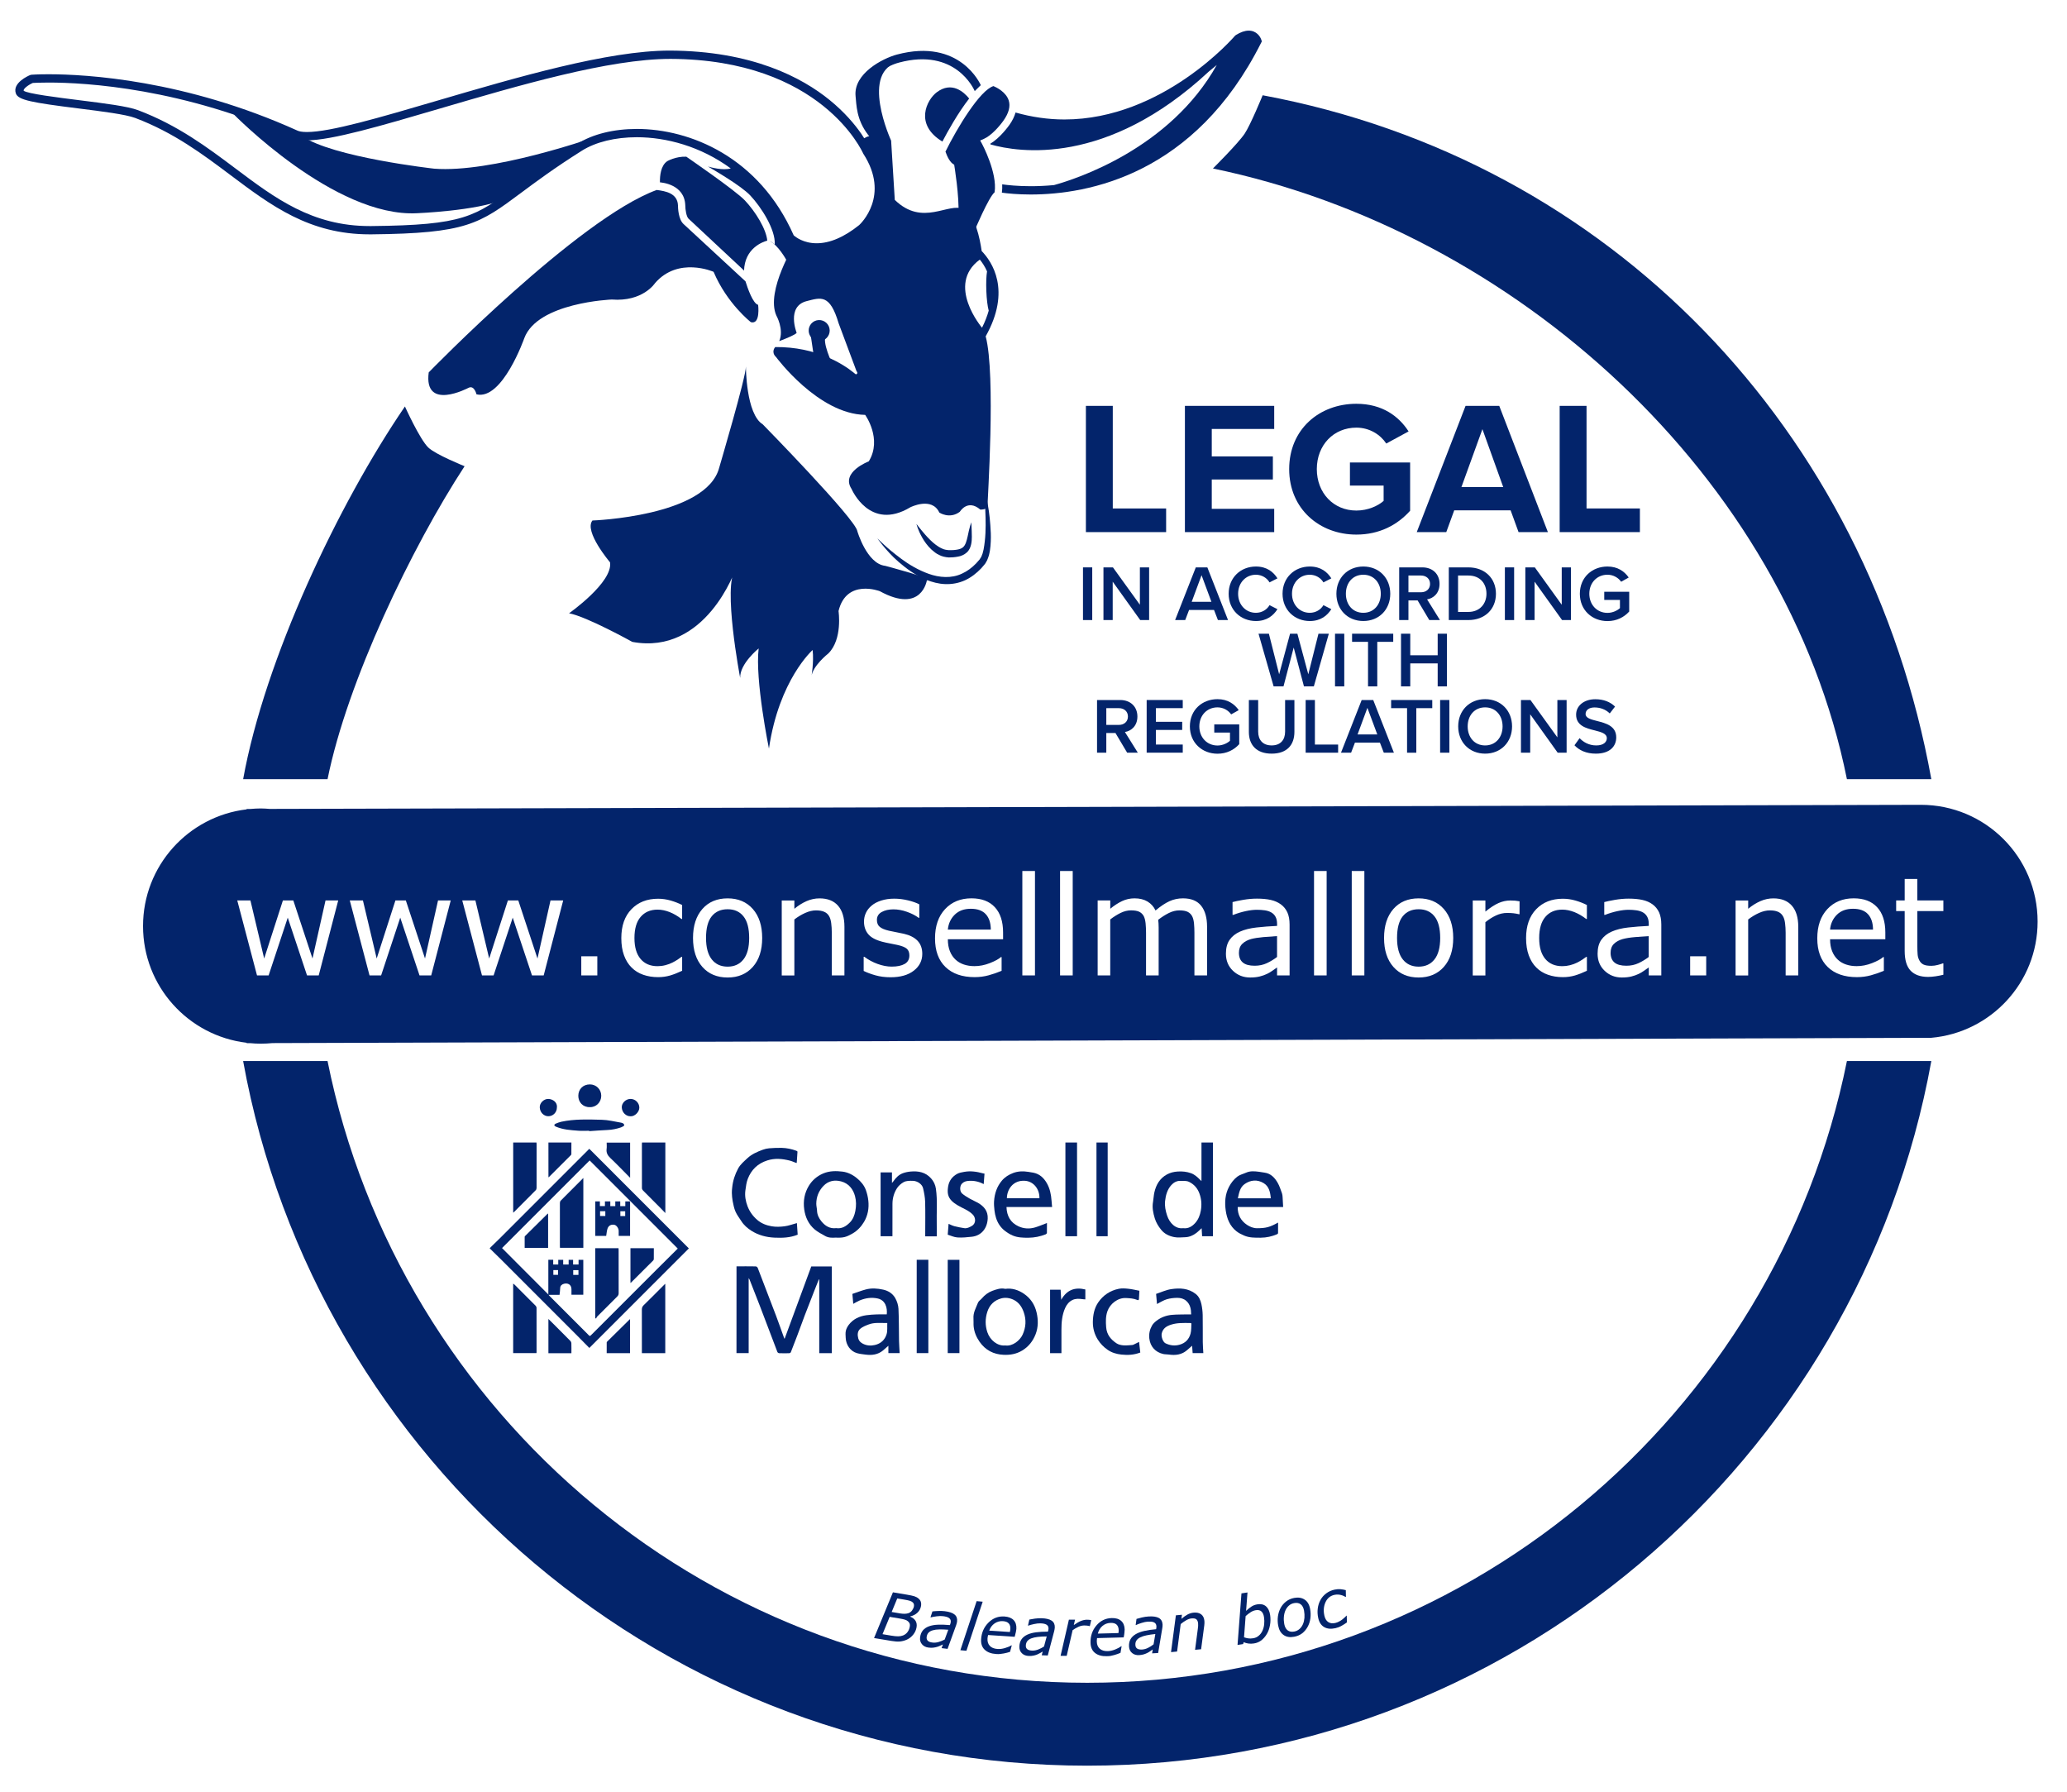 <?xml version="1.0" encoding="utf-8"?>
<!-- Generator: Adobe Illustrator 16.0.0, SVG Export Plug-In . SVG Version: 6.00 Build 0)  -->
<!DOCTYPE svg PUBLIC "-//W3C//DTD SVG 1.1//EN" "http://www.w3.org/Graphics/SVG/1.1/DTD/svg11.dtd">
<svg version="1.1" id="Capa_1" xmlns="http://www.w3.org/2000/svg" xmlns:xlink="http://www.w3.org/1999/xlink" x="0px" y="0px"
	 width="135px" height="117px" viewBox="0 0 135 117" enable-background="new 0 0 135 117" xml:space="preserve">
<g>
	<path fill="#03246B" d="M120.626,69.286c-4.661,23.128-25.136,40.6-49.617,40.6c-24.48,0-44.957-17.472-49.617-40.6h-5.513
		c4.734,26.132,27.653,46.013,55.129,46.013c27.477,0,50.395-19.881,55.131-46.013H120.626z"/>
</g>
<g>
	<path fill="#03246B" d="M63.405,59.343c-0.441,0-0.793,0.13-1.054,0.39c-0.261,0.261-0.409,0.584-0.445,0.97h2.806
		c-0.003-0.433-0.112-0.769-0.327-1.004C64.169,59.462,63.844,59.343,63.405,59.343z"/>
	<path fill="#03246B" d="M92.654,59.374c-0.445,0-0.793,0.153-1.041,0.463c-0.246,0.308-0.369,0.779-0.369,1.413
		c0,0.614,0.123,1.079,0.372,1.396c0.249,0.316,0.594,0.476,1.038,0.476c0.439,0,0.783-0.157,1.033-0.472
		c0.25-0.312,0.375-0.78,0.375-1.399c0-0.634-0.125-1.104-0.373-1.413C93.441,59.527,93.098,59.374,92.654,59.374z"/>
	<path fill="#03246B" d="M105.986,61.32c-0.236,0.066-0.43,0.171-0.575,0.312c-0.146,0.144-0.22,0.337-0.22,0.586
		c0,0.28,0.086,0.492,0.254,0.634c0.17,0.142,0.429,0.211,0.777,0.211c0.289,0,0.553-0.056,0.793-0.168
		c0.238-0.112,0.461-0.248,0.666-0.404v-1.363c-0.252,0.016-0.548,0.037-0.889,0.064C106.452,61.221,106.186,61.266,105.986,61.32z"
		/>
	<path fill="#03246B" d="M47.524,59.374c-0.447,0-0.794,0.153-1.042,0.463c-0.247,0.308-0.37,0.779-0.37,1.413
		c0,0.614,0.125,1.079,0.373,1.396c0.248,0.316,0.594,0.476,1.039,0.476c0.438,0,0.782-0.157,1.032-0.472
		c0.25-0.312,0.374-0.78,0.374-1.399c0-0.634-0.124-1.104-0.373-1.413C48.31,59.527,47.965,59.374,47.524,59.374z"/>
	<path fill="#03246B" d="M121.023,59.343c-0.44,0-0.793,0.13-1.053,0.39c-0.262,0.261-0.41,0.584-0.445,0.97h2.806
		c-0.003-0.433-0.112-0.769-0.327-1.004C121.789,59.462,121.464,59.343,121.023,59.343z"/>
	<path fill="#03246B" d="M125.457,52.555c-0.641,0-94.736,0.234-107.838,0.267c-0.197-0.015-0.395-0.03-0.596-0.03
		c-0.222,0-0.44,0.015-0.658,0.033c-0.166,0.001-0.256,0.001-0.256,0.001v0.025c-3.811,0.453-6.767,3.689-6.767,7.622
		c0,3.932,2.956,7.168,6.767,7.62v0.025h0.229c0.226,0.021,0.454,0.034,0.685,0.034c0.262,0,0.521-0.014,0.776-0.038l108.334-0.345
		c3.893-0.344,6.947-3.607,6.947-7.59C133.081,55.969,129.667,52.555,125.457,52.555z M20.816,63.695h-0.763l-1.259-3.773
		l-1.25,3.773h-0.758l-1.29-4.896h0.86l0.898,3.792l1.223-3.792h0.68l1.253,3.792l0.851-3.792h0.829L20.816,63.695z M28.163,63.695
		H27.4l-1.259-3.773l-1.249,3.773h-0.757l-1.29-4.896h0.859l0.899,3.792l1.223-3.792h0.68l1.253,3.792l0.85-3.792h0.829
		L28.163,63.695z M35.509,63.695h-0.763l-1.259-3.773l-1.249,3.773H31.48L30.191,58.8h0.859l0.899,3.792l1.222-3.792h0.68
		l1.253,3.792l0.85-3.792h0.829L35.509,63.695z M39.012,63.695h-1.048v-1.248h1.048V63.695z M44.553,60.009h-0.044
		c-0.251-0.194-0.51-0.346-0.778-0.452c-0.267-0.104-0.527-0.158-0.783-0.158c-0.467,0-0.836,0.158-1.106,0.473
		c-0.271,0.314-0.405,0.775-0.405,1.383c0,0.59,0.131,1.044,0.397,1.361c0.264,0.316,0.635,0.476,1.114,0.476
		c0.167,0,0.337-0.021,0.509-0.065c0.173-0.045,0.327-0.102,0.464-0.172c0.12-0.061,0.233-0.125,0.337-0.193
		c0.105-0.069,0.188-0.128,0.25-0.178h0.044v0.908c-0.275,0.131-0.536,0.233-0.783,0.307c-0.247,0.072-0.509,0.109-0.786,0.109
		c-0.354,0-0.679-0.053-0.974-0.156c-0.295-0.104-0.548-0.26-0.758-0.471c-0.214-0.209-0.378-0.477-0.496-0.798
		c-0.118-0.321-0.176-0.696-0.176-1.126c0-0.801,0.22-1.429,0.66-1.884c0.44-0.457,1.021-0.685,1.743-0.685
		c0.279,0,0.555,0.04,0.825,0.119c0.27,0.079,0.519,0.175,0.744,0.29v0.913H44.553z M49.168,63.139
		c-0.409,0.461-0.958,0.692-1.644,0.692c-0.693,0-1.244-0.231-1.651-0.692c-0.408-0.461-0.611-1.092-0.611-1.889
		s0.204-1.428,0.611-1.893c0.407-0.462,0.958-0.694,1.651-0.694c0.687,0,1.235,0.231,1.644,0.694
		c0.408,0.463,0.612,1.095,0.612,1.893S49.576,62.678,49.168,63.139z M55.151,63.695h-0.825v-2.787c0-0.225-0.013-0.436-0.039-0.633
		c-0.027-0.197-0.075-0.352-0.145-0.463c-0.073-0.123-0.178-0.215-0.315-0.273c-0.137-0.061-0.316-0.09-0.535-0.09
		c-0.225,0-0.459,0.056-0.705,0.167c-0.246,0.11-0.481,0.253-0.706,0.425v3.656h-0.824v-4.896h0.824v0.543
		c0.257-0.213,0.523-0.379,0.797-0.5c0.274-0.12,0.557-0.18,0.847-0.18c0.528,0,0.932,0.16,1.21,0.479
		c0.277,0.318,0.417,0.776,0.417,1.375L55.151,63.695L55.151,63.695z M59.681,63.385c-0.37,0.287-0.875,0.43-1.514,0.43
		c-0.363,0-0.695-0.043-0.998-0.129c-0.303-0.086-0.556-0.181-0.761-0.283v-0.924h0.044c0.26,0.195,0.549,0.352,0.868,0.467
		c0.319,0.115,0.624,0.174,0.916,0.174c0.362,0,0.646-0.059,0.85-0.176s0.307-0.301,0.307-0.553c0-0.192-0.055-0.339-0.167-0.438
		c-0.111-0.1-0.324-0.186-0.64-0.254c-0.117-0.026-0.269-0.057-0.458-0.092c-0.188-0.035-0.36-0.073-0.515-0.114
		c-0.43-0.114-0.735-0.281-0.914-0.501c-0.18-0.221-0.27-0.492-0.27-0.812c0-0.203,0.042-0.393,0.125-0.57
		c0.083-0.18,0.209-0.338,0.379-0.479c0.164-0.138,0.372-0.246,0.625-0.327c0.252-0.081,0.535-0.121,0.848-0.121
		c0.292,0,0.588,0.036,0.887,0.108c0.3,0.071,0.549,0.158,0.748,0.261v0.882H60c-0.211-0.156-0.467-0.287-0.767-0.393
		c-0.301-0.107-0.597-0.16-0.885-0.16c-0.301,0-0.556,0.059-0.763,0.174c-0.208,0.115-0.312,0.287-0.312,0.514
		c0,0.203,0.062,0.354,0.188,0.457c0.124,0.102,0.322,0.186,0.596,0.25c0.152,0.035,0.322,0.07,0.511,0.104
		c0.188,0.035,0.346,0.067,0.471,0.097c0.382,0.088,0.678,0.238,0.885,0.451c0.208,0.217,0.312,0.504,0.312,0.859
		C60.236,62.73,60.051,63.1,59.681,63.385z M65.514,61.333h-3.608c0,0.301,0.045,0.563,0.136,0.787
		c0.091,0.223,0.214,0.405,0.373,0.55c0.152,0.141,0.333,0.245,0.541,0.314c0.209,0.07,0.439,0.105,0.69,0.105
		c0.333,0,0.669-0.066,1.006-0.199c0.338-0.134,0.578-0.264,0.722-0.393h0.043v0.898c-0.277,0.117-0.561,0.215-0.851,0.293
		c-0.289,0.08-0.593,0.119-0.912,0.119c-0.812,0-1.446-0.22-1.902-0.66c-0.456-0.439-0.684-1.064-0.684-1.873
		c0-0.801,0.219-1.438,0.655-1.906c0.437-0.471,1.013-0.707,1.725-0.707c0.661,0,1.17,0.193,1.528,0.579
		c0.358,0.386,0.537,0.934,0.537,1.645L65.514,61.333L65.514,61.333z M67.596,63.695h-0.825v-6.819h0.825V63.695z M70.061,63.695
		h-0.826v-6.819h0.826V63.695z M78.835,63.695H78.01v-2.787c0-0.21-0.009-0.414-0.027-0.609c-0.02-0.195-0.06-0.352-0.121-0.469
		c-0.067-0.126-0.164-0.221-0.289-0.285c-0.127-0.064-0.307-0.097-0.545-0.097c-0.229,0-0.461,0.058-0.691,0.173
		s-0.461,0.262-0.693,0.441c0.01,0.066,0.017,0.146,0.022,0.233c0.005,0.088,0.008,0.177,0.008,0.265v3.135H74.85v-2.788
		c0-0.216-0.011-0.421-0.029-0.616c-0.021-0.193-0.061-0.35-0.12-0.467c-0.068-0.125-0.164-0.219-0.29-0.283
		c-0.125-0.062-0.307-0.094-0.543-0.094c-0.225,0-0.451,0.056-0.678,0.166c-0.227,0.111-0.453,0.254-0.678,0.426v3.656h-0.822
		v-4.896h0.824v0.543c0.258-0.213,0.514-0.379,0.771-0.5c0.255-0.12,0.526-0.18,0.817-0.18c0.332,0,0.615,0.07,0.848,0.21
		c0.232,0.142,0.404,0.334,0.52,0.583c0.334-0.281,0.637-0.482,0.912-0.607c0.273-0.124,0.566-0.186,0.881-0.186
		c0.537,0,0.934,0.164,1.19,0.488c0.256,0.326,0.383,0.783,0.383,1.365V63.695z M84.227,63.695h-0.819v-0.521
		c-0.073,0.051-0.173,0.12-0.296,0.208c-0.125,0.089-0.245,0.16-0.361,0.214c-0.139,0.066-0.295,0.123-0.475,0.168
		c-0.178,0.045-0.387,0.067-0.625,0.067c-0.442,0-0.816-0.146-1.123-0.438c-0.307-0.291-0.461-0.664-0.461-1.117
		c0-0.371,0.08-0.672,0.24-0.901c0.158-0.229,0.385-0.41,0.68-0.542c0.299-0.131,0.656-0.221,1.074-0.268s0.867-0.082,1.347-0.104
		v-0.127c0-0.187-0.033-0.342-0.099-0.464c-0.065-0.123-0.16-0.221-0.283-0.29c-0.116-0.067-0.258-0.112-0.42-0.136
		c-0.164-0.023-0.334-0.035-0.514-0.035c-0.216,0-0.457,0.029-0.723,0.086c-0.268,0.057-0.541,0.139-0.825,0.248H80.5v-0.837
		c0.161-0.044,0.393-0.092,0.697-0.146c0.304-0.052,0.603-0.079,0.898-0.079c0.346,0,0.646,0.028,0.901,0.085
		c0.255,0.057,0.476,0.154,0.663,0.292c0.184,0.135,0.324,0.31,0.422,0.521c0.096,0.214,0.145,0.479,0.145,0.794V63.695z
		 M86.646,63.695h-0.824v-6.819h0.824V63.695z M89.109,63.695h-0.824v-6.819h0.824V63.695z M94.299,63.139
		c-0.408,0.461-0.958,0.692-1.645,0.692c-0.691,0-1.241-0.231-1.649-0.692c-0.407-0.461-0.61-1.092-0.61-1.889
		s0.203-1.428,0.61-1.893c0.407-0.463,0.958-0.694,1.649-0.694c0.688,0,1.236,0.231,1.645,0.694
		c0.409,0.465,0.614,1.095,0.614,1.893S94.708,62.678,94.299,63.139z M99.244,59.698H99.2c-0.122-0.029-0.242-0.05-0.357-0.063
		c-0.116-0.013-0.251-0.02-0.409-0.02c-0.254,0-0.5,0.057-0.736,0.169c-0.237,0.112-0.465,0.258-0.684,0.437v3.477h-0.826v-4.896
		h0.826v0.725c0.326-0.265,0.615-0.45,0.865-0.56c0.25-0.109,0.505-0.165,0.766-0.165c0.143,0,0.246,0.004,0.31,0.011
		c0.065,0.008,0.162,0.022,0.291,0.042L99.244,59.698L99.244,59.698z M103.641,60.009h-0.043c-0.25-0.194-0.511-0.346-0.779-0.452
		c-0.268-0.104-0.527-0.158-0.782-0.158c-0.468,0-0.836,0.158-1.106,0.473c-0.27,0.314-0.404,0.775-0.404,1.383
		c0,0.59,0.131,1.044,0.396,1.361c0.264,0.316,0.635,0.476,1.115,0.476c0.167,0,0.336-0.021,0.509-0.065s0.327-0.102,0.466-0.172
		c0.118-0.061,0.231-0.125,0.336-0.193c0.105-0.069,0.188-0.128,0.25-0.178h0.045v0.908c-0.275,0.131-0.537,0.233-0.783,0.307
		c-0.246,0.072-0.508,0.109-0.787,0.109c-0.354,0-0.678-0.053-0.973-0.156c-0.295-0.103-0.549-0.26-0.759-0.471
		c-0.213-0.209-0.378-0.477-0.495-0.798s-0.176-0.696-0.176-1.126c0-0.801,0.221-1.429,0.66-1.884
		c0.439-0.457,1.021-0.685,1.742-0.685c0.281,0,0.556,0.04,0.826,0.119c0.271,0.079,0.519,0.175,0.744,0.29v0.913H103.641z
		 M108.502,63.695h-0.818v-0.521c-0.074,0.051-0.172,0.12-0.297,0.208c-0.125,0.089-0.244,0.16-0.361,0.214
		c-0.137,0.066-0.295,0.123-0.473,0.168c-0.18,0.045-0.388,0.067-0.628,0.067c-0.44,0-0.815-0.146-1.122-0.438
		c-0.308-0.291-0.461-0.664-0.461-1.117c0-0.371,0.08-0.672,0.239-0.901s0.387-0.41,0.683-0.542
		c0.297-0.131,0.655-0.221,1.074-0.268c0.417-0.047,0.865-0.082,1.346-0.104v-0.127c0-0.187-0.033-0.342-0.099-0.464
		c-0.065-0.123-0.16-0.221-0.282-0.29c-0.117-0.067-0.258-0.112-0.422-0.136s-0.335-0.035-0.512-0.035
		c-0.217,0-0.458,0.029-0.725,0.086c-0.265,0.057-0.541,0.139-0.822,0.248h-0.045v-0.837c0.16-0.044,0.394-0.092,0.697-0.146
		c0.305-0.052,0.604-0.079,0.898-0.079c0.344,0,0.645,0.028,0.9,0.085c0.256,0.057,0.478,0.154,0.664,0.292
		c0.185,0.135,0.324,0.31,0.422,0.521c0.096,0.214,0.145,0.479,0.145,0.794v3.323H108.502z M111.436,63.695h-1.049v-1.248h1.049
		V63.695z M117.447,63.695h-0.823v-2.787c0-0.225-0.015-0.436-0.039-0.633c-0.026-0.197-0.075-0.352-0.146-0.463
		c-0.073-0.123-0.178-0.215-0.315-0.273c-0.136-0.061-0.315-0.09-0.535-0.09c-0.226,0-0.46,0.056-0.706,0.167
		c-0.244,0.11-0.48,0.253-0.706,0.425v3.656h-0.823v-4.896h0.823v0.543c0.257-0.213,0.523-0.379,0.798-0.5
		c0.274-0.12,0.559-0.18,0.846-0.18c0.529,0,0.933,0.16,1.211,0.479c0.277,0.318,0.416,0.776,0.416,1.375V63.695L117.447,63.695z
		 M123.133,61.333h-3.607c0,0.301,0.045,0.563,0.137,0.787c0.09,0.223,0.214,0.405,0.372,0.55c0.151,0.141,0.332,0.245,0.541,0.314
		c0.21,0.07,0.438,0.105,0.69,0.105c0.334,0,0.668-0.066,1.006-0.199c0.338-0.134,0.578-0.264,0.723-0.393h0.043v0.898
		c-0.278,0.117-0.561,0.215-0.85,0.293c-0.289,0.08-0.594,0.119-0.912,0.119c-0.812,0-1.446-0.22-1.902-0.66
		c-0.455-0.439-0.684-1.064-0.684-1.873c0-0.801,0.219-1.438,0.654-1.906c0.438-0.471,1.014-0.707,1.727-0.707
		c0.66,0,1.17,0.193,1.527,0.579c0.358,0.386,0.537,0.934,0.537,1.645v0.447H123.133z M126.926,59.492h-1.701v2.23
		c0,0.258,0.006,0.459,0.019,0.604c0.011,0.145,0.052,0.279,0.122,0.404c0.064,0.119,0.152,0.203,0.265,0.256
		c0.112,0.055,0.284,0.082,0.515,0.082c0.135,0,0.275-0.02,0.42-0.059c0.146-0.039,0.252-0.072,0.316-0.099h0.044v0.741
		c-0.155,0.039-0.323,0.074-0.507,0.101s-0.346,0.04-0.488,0.04c-0.5,0-0.881-0.135-1.141-0.402c-0.26-0.27-0.391-0.701-0.391-1.293
		v-2.604h-0.557V58.8h0.557v-1.407h0.824V58.8h1.702L126.926,59.492L126.926,59.492z"/>
	<path fill="#03246B" d="M81.709,61.32c-0.236,0.066-0.428,0.171-0.572,0.312c-0.146,0.144-0.22,0.337-0.22,0.586
		c0,0.28,0.084,0.492,0.254,0.634s0.429,0.211,0.776,0.211c0.289,0,0.554-0.056,0.794-0.168c0.239-0.112,0.461-0.248,0.666-0.404
		v-1.363c-0.251,0.016-0.548,0.037-0.888,0.064C82.18,61.223,81.91,61.266,81.709,61.32z"/>
</g>
<g>
	<path fill="#03246B" d="M59.235,107.066c-0.149,0.067-0.302,0.108-0.455,0.123c-0.153,0.014-0.338,0.002-0.554-0.035l-1.14-0.189
		l1.233-2.986l0.893,0.149c0.227,0.038,0.394,0.074,0.501,0.106c0.108,0.035,0.203,0.086,0.286,0.158
		c0.068,0.06,0.115,0.129,0.142,0.209c0.025,0.078,0.031,0.164,0.017,0.252c-0.03,0.18-0.107,0.33-0.231,0.449
		c-0.125,0.121-0.283,0.204-0.475,0.249l-0.003,0.017c0.16,0.065,0.276,0.158,0.348,0.274c0.07,0.118,0.093,0.257,0.065,0.419
		c-0.029,0.178-0.102,0.336-0.216,0.479S59.394,106.993,59.235,107.066z M59.421,106.217c0.014-0.078,0.011-0.143-0.008-0.195
		c-0.019-0.051-0.058-0.104-0.119-0.157c-0.05-0.044-0.117-0.079-0.202-0.104c-0.085-0.025-0.205-0.052-0.359-0.076l-0.627-0.104
		l-0.467,1.131l0.567,0.095c0.185,0.031,0.337,0.047,0.456,0.045c0.119,0,0.226-0.02,0.318-0.057
		c0.121-0.047,0.219-0.123,0.295-0.227C59.351,106.462,59.4,106.346,59.421,106.217z M59.69,104.896
		c0.01-0.06,0.008-0.108-0.005-0.149c-0.014-0.042-0.036-0.078-0.067-0.108c-0.053-0.049-0.121-0.086-0.207-0.111
		c-0.086-0.023-0.198-0.049-0.337-0.071l-0.472-0.078l-0.365,0.884l0.542,0.092c0.119,0.02,0.225,0.027,0.316,0.025
		c0.092-0.003,0.174-0.018,0.247-0.043c0.095-0.036,0.173-0.096,0.233-0.182C59.637,105.068,59.675,104.982,59.69,104.896z"/>
	<path fill="#03246B" d="M61.585,107.382c-0.041,0.019-0.096,0.043-0.166,0.076c-0.07,0.034-0.141,0.062-0.211,0.082
		c-0.076,0.022-0.159,0.041-0.25,0.052c-0.091,0.012-0.193,0.01-0.308-0.004c-0.187-0.021-0.331-0.096-0.434-0.218
		c-0.104-0.123-0.145-0.271-0.123-0.446c0.022-0.188,0.083-0.339,0.18-0.457c0.098-0.117,0.232-0.208,0.402-0.27
		c0.168-0.061,0.366-0.096,0.594-0.104s0.484,0,0.771,0.026c0.014-0.038,0.025-0.07,0.034-0.1c0.01-0.026,0.017-0.058,0.02-0.088
		c0.009-0.066,0.002-0.123-0.02-0.168c-0.022-0.046-0.056-0.084-0.102-0.115c-0.046-0.03-0.101-0.056-0.165-0.071
		c-0.063-0.019-0.135-0.03-0.214-0.04c-0.118-0.016-0.257-0.012-0.414,0.008c-0.157,0.021-0.286,0.043-0.386,0.069l-0.021-0.003
		l0.126-0.385c0.082-0.012,0.202-0.021,0.359-0.028c0.157-0.007,0.307-0.005,0.447,0.014c0.291,0.035,0.504,0.106,0.639,0.216
		c0.135,0.109,0.189,0.262,0.166,0.459c-0.005,0.038-0.013,0.078-0.024,0.12c-0.011,0.042-0.023,0.081-0.036,0.117l-0.561,1.547
		l-0.392-0.048L61.585,107.382z M61.934,106.423c-0.217-0.019-0.41-0.024-0.58-0.021c-0.17,0.002-0.312,0.021-0.428,0.056
		c-0.119,0.032-0.213,0.085-0.281,0.155c-0.068,0.072-0.109,0.168-0.124,0.285c-0.012,0.101,0.013,0.183,0.075,0.244
		s0.165,0.101,0.309,0.117c0.128,0.016,0.261,0.004,0.399-0.037c0.14-0.041,0.271-0.095,0.396-0.16L61.934,106.423z"/>
	<path fill="#03246B" d="M64.182,104.591l-1.062,3.205l-0.396-0.037l1.062-3.204L64.182,104.591z"/>
	<path fill="#03246B" d="M65.064,108.008c-0.326-0.021-0.576-0.115-0.752-0.281c-0.175-0.164-0.253-0.396-0.233-0.69
		c0.029-0.433,0.19-0.793,0.483-1.084c0.293-0.29,0.641-0.423,1.043-0.396c0.267,0.018,0.467,0.098,0.6,0.239
		c0.133,0.142,0.191,0.334,0.176,0.574c-0.003,0.043-0.014,0.108-0.031,0.198c-0.019,0.092-0.045,0.197-0.079,0.315l-1.736-0.116
		c-0.012,0.041-0.021,0.08-0.026,0.119c-0.005,0.039-0.011,0.076-0.013,0.109c-0.013,0.197,0.037,0.357,0.15,0.479
		s0.281,0.189,0.504,0.205c0.154,0.01,0.315-0.01,0.483-0.06s0.311-0.108,0.427-0.179l0.022,0.002l-0.114,0.424
		c-0.072,0.021-0.137,0.039-0.194,0.057s-0.131,0.034-0.22,0.049c-0.088,0.017-0.167,0.026-0.235,0.033
		C65.25,108.016,65.166,108.016,65.064,108.008z M65.956,106.57c0.01-0.039,0.018-0.073,0.021-0.103
		c0.005-0.028,0.009-0.059,0.011-0.093c0.01-0.15-0.023-0.271-0.1-0.359c-0.077-0.091-0.206-0.142-0.388-0.154
		c-0.199-0.012-0.381,0.037-0.544,0.15s-0.278,0.271-0.347,0.469L65.956,106.57z"/>
	<path fill="#03246B" d="M68.102,107.846c-0.039,0.021-0.092,0.051-0.158,0.092c-0.067,0.039-0.135,0.072-0.203,0.101
		c-0.073,0.03-0.154,0.055-0.243,0.073c-0.09,0.02-0.192,0.027-0.308,0.022c-0.188-0.006-0.338-0.065-0.452-0.179
		c-0.113-0.112-0.167-0.257-0.161-0.434c0.006-0.188,0.052-0.345,0.138-0.471c0.087-0.127,0.213-0.229,0.377-0.305
		c0.162-0.075,0.355-0.128,0.581-0.156c0.227-0.029,0.483-0.043,0.771-0.043c0.012-0.039,0.02-0.072,0.025-0.102
		c0.008-0.028,0.012-0.059,0.012-0.09c0.002-0.067-0.01-0.123-0.035-0.166c-0.024-0.043-0.062-0.078-0.109-0.104
		c-0.049-0.026-0.105-0.046-0.171-0.058s-0.138-0.019-0.217-0.021c-0.12-0.004-0.257,0.012-0.412,0.046
		c-0.155,0.033-0.281,0.068-0.378,0.103h-0.021l0.091-0.396c0.081-0.019,0.199-0.038,0.355-0.061
		c0.155-0.021,0.305-0.03,0.446-0.026c0.293,0.01,0.512,0.062,0.656,0.158c0.144,0.097,0.211,0.244,0.205,0.441
		c-0.002,0.039-0.006,0.08-0.014,0.121c-0.008,0.043-0.018,0.084-0.025,0.121l-0.42,1.592l-0.395-0.014L68.102,107.846z
		 M68.363,106.859c-0.217,0-0.409,0.012-0.578,0.031c-0.17,0.02-0.31,0.051-0.421,0.094c-0.116,0.043-0.205,0.103-0.267,0.181
		s-0.094,0.176-0.098,0.294c-0.004,0.102,0.028,0.182,0.096,0.236c0.068,0.055,0.174,0.084,0.318,0.09
		c0.129,0.004,0.26-0.021,0.395-0.073c0.135-0.052,0.262-0.118,0.379-0.194L68.363,106.859z"/>
	<path fill="#03246B" d="M71.18,106.184h-0.02c-0.057-0.015-0.109-0.024-0.157-0.031c-0.049-0.006-0.106-0.01-0.177-0.01
		c-0.133,0-0.264,0.029-0.395,0.09c-0.131,0.06-0.256,0.132-0.375,0.215l-0.387,1.678l-0.4-0.001l0.543-2.36h0.401l-0.081,0.35
		c0.188-0.131,0.348-0.223,0.479-0.271c0.131-0.051,0.256-0.076,0.375-0.076c0.068,0.002,0.119,0.002,0.15,0.006
		c0.03,0.004,0.075,0.012,0.135,0.021L71.18,106.184z"/>
	<path fill="#03246B" d="M72.295,108.15c-0.326,0.011-0.585-0.061-0.773-0.209c-0.19-0.147-0.289-0.371-0.297-0.666
		c-0.013-0.434,0.113-0.808,0.379-1.125c0.265-0.315,0.599-0.479,1-0.49c0.269-0.008,0.476,0.054,0.621,0.183
		c0.146,0.13,0.221,0.314,0.229,0.556c0.001,0.043-0.003,0.109-0.014,0.201c-0.008,0.092-0.024,0.199-0.049,0.321l-1.74,0.047
		c-0.006,0.041-0.012,0.082-0.014,0.121c-0.003,0.04-0.004,0.076-0.003,0.11c0.005,0.197,0.07,0.353,0.194,0.463
		c0.124,0.109,0.298,0.162,0.521,0.156c0.154-0.004,0.312-0.039,0.477-0.104c0.162-0.063,0.298-0.137,0.406-0.216l0.023-0.001
		l-0.074,0.433c-0.07,0.026-0.133,0.053-0.188,0.074s-0.127,0.046-0.214,0.069c-0.088,0.022-0.164,0.042-0.231,0.055
		C72.482,108.143,72.396,108.148,72.295,108.15z M73.048,106.639c0.007-0.041,0.011-0.076,0.013-0.104
		c0.002-0.029,0.002-0.06,0.002-0.095c-0.004-0.149-0.049-0.267-0.133-0.35c-0.086-0.082-0.219-0.121-0.4-0.115
		c-0.199,0.006-0.375,0.072-0.527,0.2c-0.15,0.128-0.252,0.296-0.301,0.499L73.048,106.639z"/>
	<path fill="#03246B" d="M75.287,107.708c-0.037,0.024-0.087,0.062-0.148,0.104c-0.063,0.047-0.129,0.086-0.193,0.119
		c-0.069,0.037-0.148,0.068-0.235,0.096c-0.088,0.027-0.188,0.046-0.306,0.053c-0.187,0.011-0.342-0.034-0.465-0.137
		s-0.19-0.24-0.201-0.416c-0.012-0.188,0.021-0.348,0.095-0.481c0.074-0.133,0.19-0.246,0.347-0.338
		c0.154-0.09,0.344-0.159,0.564-0.209c0.223-0.05,0.477-0.087,0.764-0.112c0.006-0.041,0.012-0.074,0.016-0.104
		s0.006-0.06,0.004-0.091c-0.004-0.067-0.021-0.121-0.051-0.162c-0.029-0.04-0.068-0.071-0.119-0.094
		c-0.051-0.023-0.109-0.037-0.176-0.041c-0.065-0.006-0.139-0.006-0.218-0.002c-0.12,0.008-0.255,0.035-0.405,0.084
		c-0.152,0.047-0.273,0.094-0.367,0.138l-0.021,0.001l0.055-0.401c0.078-0.024,0.193-0.057,0.348-0.093s0.301-0.059,0.443-0.066
		c0.291-0.019,0.514,0.014,0.666,0.096c0.151,0.084,0.233,0.225,0.246,0.423c0.002,0.038,0.002,0.077-0.003,0.122
		c-0.003,0.043-0.008,0.084-0.015,0.121l-0.271,1.623l-0.394,0.023L75.287,107.708z M75.457,106.702
		c-0.217,0.021-0.408,0.05-0.575,0.085c-0.166,0.035-0.303,0.079-0.409,0.132c-0.111,0.054-0.193,0.122-0.248,0.205
		c-0.056,0.083-0.078,0.185-0.07,0.302c0.006,0.102,0.045,0.178,0.117,0.227c0.071,0.05,0.181,0.068,0.324,0.061
		c0.129-0.008,0.258-0.044,0.387-0.109c0.129-0.063,0.25-0.141,0.359-0.229L75.457,106.702z"/>
	<path fill="#03246B" d="M78.662,105.843c0.003,0.034,0.004,0.08,0.004,0.14c-0.001,0.058-0.005,0.108-0.012,0.152l-0.207,1.561
		l-0.395,0.037l0.18-1.367c0.01-0.076,0.017-0.143,0.021-0.198s0.003-0.11-0.003-0.166c-0.012-0.118-0.049-0.204-0.111-0.259
		c-0.064-0.055-0.173-0.073-0.324-0.059c-0.106,0.01-0.223,0.051-0.346,0.121c-0.123,0.071-0.24,0.153-0.355,0.247l-0.236,1.794
		l-0.396,0.038l0.317-2.403l0.396-0.037l-0.034,0.267c0.14-0.119,0.272-0.214,0.397-0.282c0.127-0.068,0.26-0.109,0.397-0.123
		c0.205-0.02,0.369,0.018,0.493,0.108C78.57,105.505,78.643,105.648,78.662,105.843z"/>
	<path fill="#03246B" d="M82.955,105.458c0.033,0.228,0.031,0.449-0.01,0.666c-0.038,0.217-0.106,0.407-0.203,0.571
		c-0.102,0.173-0.223,0.312-0.361,0.42c-0.141,0.107-0.304,0.176-0.488,0.203c-0.125,0.02-0.244,0.021-0.356,0.005
		s-0.216-0.046-0.31-0.087l-0.035,0.123l-0.366,0.056l0.256-3.367l0.394-0.06l-0.092,1.203c0.115-0.11,0.23-0.203,0.348-0.28
		c0.115-0.076,0.248-0.127,0.4-0.149c0.229-0.035,0.412,0.01,0.555,0.133C82.826,105.016,82.916,105.204,82.955,105.458z
		 M82.451,106.494c0.061-0.133,0.098-0.273,0.115-0.426c0.017-0.15,0.013-0.31-0.012-0.473c-0.025-0.166-0.082-0.289-0.168-0.367
		c-0.087-0.08-0.209-0.106-0.367-0.082c-0.115,0.018-0.231,0.063-0.348,0.14c-0.115,0.075-0.221,0.159-0.316,0.247l-0.105,1.383
		c0.098,0.034,0.189,0.059,0.277,0.07c0.089,0.015,0.19,0.013,0.309-0.006c0.145-0.021,0.27-0.076,0.373-0.166
		C82.312,106.729,82.393,106.62,82.451,106.494z"/>
	<path fill="#03246B" d="M85.566,105.064c0.039,0.207,0.045,0.412,0.018,0.615s-0.087,0.387-0.177,0.549
		c-0.093,0.17-0.212,0.312-0.354,0.424c-0.142,0.111-0.318,0.188-0.529,0.228c-0.274,0.052-0.506,0.015-0.688-0.114
		c-0.185-0.129-0.302-0.332-0.354-0.608c-0.039-0.207-0.045-0.411-0.018-0.611c0.028-0.2,0.088-0.386,0.18-0.555
		c0.088-0.163,0.209-0.302,0.359-0.418s0.325-0.192,0.523-0.229c0.268-0.05,0.494-0.014,0.681,0.109
		C85.393,104.574,85.514,104.777,85.566,105.064z M85.096,106.061c0.055-0.125,0.086-0.264,0.1-0.416
		c0.012-0.152,0.002-0.312-0.027-0.474c-0.036-0.192-0.109-0.332-0.223-0.414c-0.111-0.082-0.252-0.106-0.42-0.075
		c-0.135,0.024-0.25,0.079-0.344,0.164c-0.096,0.084-0.17,0.189-0.228,0.316c-0.056,0.123-0.088,0.263-0.101,0.417
		c-0.014,0.153-0.004,0.312,0.024,0.469c0.036,0.19,0.11,0.329,0.222,0.414c0.112,0.085,0.254,0.111,0.424,0.08
		c0.135-0.024,0.248-0.08,0.345-0.164S85.041,106.188,85.096,106.061z"/>
	<path fill="#03246B" d="M87.221,106.32c-0.146,0.031-0.277,0.043-0.398,0.033c-0.119-0.011-0.229-0.043-0.329-0.099
		c-0.097-0.054-0.181-0.13-0.248-0.229c-0.067-0.099-0.118-0.221-0.149-0.364c-0.048-0.216-0.059-0.425-0.031-0.627
		c0.024-0.202,0.084-0.388,0.178-0.558c0.089-0.164,0.213-0.307,0.371-0.426s0.34-0.201,0.544-0.246
		c0.135-0.029,0.266-0.039,0.393-0.029c0.128,0.013,0.242,0.033,0.345,0.062l0.008,0.438l-0.021,0.006
		c-0.033-0.02-0.074-0.04-0.123-0.063c-0.048-0.022-0.104-0.044-0.167-0.06c-0.062-0.018-0.131-0.029-0.204-0.033
		c-0.072-0.005-0.152,0.003-0.242,0.021c-0.267,0.06-0.459,0.22-0.578,0.481c-0.119,0.263-0.144,0.556-0.071,0.878
		c0.043,0.193,0.126,0.332,0.249,0.414s0.275,0.104,0.461,0.062c0.087-0.021,0.171-0.051,0.252-0.096
		c0.081-0.044,0.148-0.086,0.203-0.129c0.061-0.046,0.115-0.093,0.166-0.142c0.05-0.048,0.086-0.084,0.107-0.107l0.022-0.005
		l0.011,0.441c-0.107,0.08-0.225,0.154-0.35,0.223C87.491,106.24,87.359,106.289,87.221,106.32z"/>
</g>
<g>
	<g>
		<path fill="#03246B" d="M70.922,26.503h1.756v6.699h3.484v1.545h-5.24V26.503z"/>
		<path fill="#03246B" d="M77.389,26.503h5.832v1.508h-4.078v1.792h3.991v1.508h-3.991v1.916h4.078v1.52h-5.832V26.503z"/>
		<path fill="#03246B" d="M88.587,26.367c1.706,0,2.781,0.828,3.411,1.805l-1.458,0.791c-0.383-0.581-1.088-1.038-1.953-1.038
			c-1.496,0-2.583,1.149-2.583,2.707c0,1.558,1.088,2.707,2.583,2.707c0.754,0,1.421-0.309,1.78-0.63v-1.001h-2.2V30.2h3.931v3.152
			c-0.841,0.939-2.016,1.557-3.511,1.557c-2.409,0-4.388-1.681-4.388-4.276C84.2,28.023,86.178,26.367,88.587,26.367z"/>
		<path fill="#03246B" d="M98.662,33.326h-3.684l-0.519,1.421h-1.928l3.188-8.244h2.2l3.177,8.244h-1.916L98.662,33.326z
			 M95.449,31.806h2.73l-1.359-3.782L95.449,31.806z"/>
		<path fill="#03246B" d="M101.865,26.503h1.755v6.699h3.485v1.545h-5.24V26.503z"/>
	</g>
	<g>
		<path fill="#03246B" d="M70.732,37.05h0.604v3.44h-0.604V37.05z"/>
		<path fill="#03246B" d="M72.673,37.984v2.506h-0.604v-3.44h0.619l1.76,2.439V37.05h0.604v3.44h-0.583L72.673,37.984z"/>
		<path fill="#03246B" d="M79.291,39.83h-1.63l-0.252,0.66h-0.66l1.351-3.44h0.754l1.351,3.44h-0.66L79.291,39.83z M77.832,39.299
			h1.289l-0.645-1.738L77.832,39.299z"/>
		<path fill="#03246B" d="M80.246,38.773c0-1.058,0.789-1.779,1.779-1.779c0.722,0,1.149,0.361,1.408,0.773l-0.517,0.263
			c-0.165-0.284-0.495-0.5-0.892-0.5c-0.655,0-1.16,0.521-1.16,1.243s0.505,1.243,1.16,1.243c0.396,0,0.727-0.211,0.892-0.5
			l0.517,0.263c-0.264,0.413-0.687,0.774-1.408,0.774C81.035,40.552,80.246,39.83,80.246,38.773z"/>
		<path fill="#03246B" d="M83.766,38.773c0-1.058,0.789-1.779,1.778-1.779c0.722,0,1.149,0.361,1.408,0.773l-0.517,0.263
			c-0.164-0.284-0.494-0.5-0.892-0.5c-0.655,0-1.16,0.521-1.16,1.243s0.505,1.243,1.16,1.243c0.397,0,0.728-0.211,0.892-0.5
			l0.517,0.263c-0.263,0.413-0.687,0.774-1.408,0.774C84.555,40.552,83.766,39.83,83.766,38.773z"/>
		<path fill="#03246B" d="M89.042,36.994c1.03,0,1.759,0.753,1.759,1.779s-0.729,1.779-1.759,1.779
			c-1.032,0-1.759-0.753-1.759-1.779S88.01,36.994,89.042,36.994z M89.042,37.53c-0.696,0-1.14,0.531-1.14,1.243
			c0,0.707,0.443,1.243,1.14,1.243c0.69,0,1.14-0.536,1.14-1.243C90.182,38.061,89.732,37.53,89.042,37.53z"/>
		<path fill="#03246B" d="M92.586,39.206h-0.598v1.284h-0.604v-3.44h1.511c0.682,0,1.125,0.443,1.125,1.078
			c0,0.614-0.402,0.944-0.814,1.011l0.84,1.351H93.35L92.586,39.206z M92.812,37.582h-0.824v1.093h0.824
			c0.34,0,0.588-0.217,0.588-0.547S93.152,37.582,92.812,37.582z"/>
		<path fill="#03246B" d="M94.624,37.05h1.278c1.074,0,1.801,0.711,1.801,1.723c0,1.011-0.729,1.717-1.801,1.717h-1.278V37.05z
			 M95.902,39.959c0.748,0,1.182-0.536,1.182-1.186c0-0.666-0.413-1.191-1.182-1.191h-0.674v2.377H95.902z"/>
		<path fill="#03246B" d="M98.287,37.05h0.604v3.44h-0.604V37.05z"/>
		<path fill="#03246B" d="M100.227,37.984v2.506h-0.604v-3.44h0.619L102,39.49v-2.44h0.604v3.44h-0.582L100.227,37.984z"/>
		<path fill="#03246B" d="M104.988,36.994c0.67,0,1.109,0.32,1.387,0.717l-0.495,0.278c-0.18-0.258-0.505-0.459-0.892-0.459
			c-0.682,0-1.186,0.521-1.186,1.243s0.504,1.248,1.186,1.248c0.351,0,0.66-0.165,0.814-0.31v-0.536h-1.025v-0.531h1.63v1.289
			c-0.341,0.376-0.82,0.624-1.419,0.624c-0.995,0-1.805-0.707-1.805-1.784C103.184,37.695,103.992,36.994,104.988,36.994z"/>
		<path fill="#03246B" d="M84.494,42.283l-0.666,2.538h-0.645l-0.986-3.44h0.677l0.67,2.651l0.712-2.651h0.479l0.713,2.651
			l0.664-2.651h0.677l-0.979,3.44h-0.646L84.494,42.283z"/>
		<path fill="#03246B" d="M87.193,41.381h0.604v3.44h-0.604V41.381z"/>
		<path fill="#03246B" d="M89.35,41.912h-1.043v-0.531h2.688v0.531h-1.042v2.909h-0.604v-2.909H89.35z"/>
		<path fill="#03246B" d="M93.898,43.32h-1.791v1.501h-0.604v-3.44h0.604v1.408h1.791v-1.408h0.604v3.44h-0.604V43.32z"/>
		<path fill="#03246B" d="M72.854,47.867h-0.599v1.284H71.65v-3.44h1.512c0.681,0,1.124,0.443,1.124,1.078
			c0,0.614-0.402,0.944-0.815,1.011l0.842,1.351h-0.696L72.854,47.867z M73.08,46.243h-0.825v1.093h0.825
			c0.34,0,0.588-0.217,0.588-0.547S73.42,46.243,73.08,46.243z"/>
		<path fill="#03246B" d="M74.891,45.711h2.357v0.531h-1.753v0.892h1.717v0.531h-1.717v0.954h1.753v0.531h-2.357V45.711z"/>
		<path fill="#03246B" d="M79.518,45.655c0.67,0,1.109,0.32,1.387,0.717L80.41,46.65c-0.18-0.258-0.506-0.459-0.893-0.459
			c-0.681,0-1.186,0.521-1.186,1.243s0.505,1.248,1.186,1.248c0.352,0,0.66-0.165,0.815-0.31v-0.536h-1.026v-0.531h1.631v1.289
			c-0.342,0.376-0.82,0.624-1.418,0.624c-0.996,0-1.806-0.707-1.806-1.784C77.713,46.356,78.521,45.655,79.518,45.655z"/>
		<path fill="#03246B" d="M81.566,45.711h0.608v2.063c0,0.546,0.304,0.902,0.882,0.902c0.572,0,0.877-0.356,0.877-0.902v-2.063
			h0.608v2.079c0,0.856-0.489,1.423-1.485,1.423c-1,0-1.49-0.573-1.49-1.418V45.711L81.566,45.711z"/>
		<path fill="#03246B" d="M85.275,45.711h0.604v2.909h1.517v0.531h-2.121V45.711z"/>
		<path fill="#03246B" d="M90.125,48.491h-1.63l-0.252,0.66h-0.66l1.351-3.44h0.754l1.351,3.44h-0.66L90.125,48.491z M88.665,47.96
			h1.289l-0.646-1.738L88.665,47.96z"/>
		<path fill="#03246B" d="M91.898,46.243h-1.041v-0.531h2.687v0.531h-1.042v2.909h-0.604V46.243L91.898,46.243z"/>
		<path fill="#03246B" d="M94.057,45.711h0.604v3.44h-0.604V45.711z"/>
		<path fill="#03246B" d="M96.997,45.655c1.03,0,1.759,0.753,1.759,1.779s-0.729,1.779-1.759,1.779
			c-1.032,0-1.759-0.753-1.759-1.779S95.965,45.655,96.997,45.655z M96.997,46.191c-0.696,0-1.14,0.531-1.14,1.243
			c0,0.707,0.442,1.243,1.14,1.243c0.69,0,1.14-0.536,1.14-1.243C98.137,46.722,97.688,46.191,96.997,46.191z"/>
		<path fill="#03246B" d="M99.941,46.645v2.506h-0.604v-3.44h0.619l1.759,2.439v-2.439h0.604v3.44h-0.584L99.941,46.645z"/>
		<path fill="#03246B" d="M103.167,48.202c0.237,0.253,0.608,0.475,1.088,0.475c0.495,0,0.69-0.242,0.69-0.469
			c0-0.31-0.365-0.402-0.783-0.511c-0.562-0.139-1.223-0.304-1.223-1.031c0-0.567,0.5-1.006,1.254-1.006
			c0.537,0,0.97,0.17,1.289,0.48l-0.346,0.448c-0.268-0.268-0.634-0.392-0.994-0.392c-0.356,0-0.584,0.17-0.584,0.428
			c0,0.269,0.352,0.356,0.758,0.459c0.567,0.145,1.244,0.32,1.244,1.068c0,0.572-0.402,1.062-1.332,1.062
			c-0.633,0-1.092-0.222-1.396-0.547L103.167,48.202z"/>
	</g>
</g>
<path fill="#03246B" d="M15.238,7.437c0,0,6.603,6.774,12.003,6.486c0,0,3.854-0.149,5.655-0.895l5.733-4.002
	c0,0-6.516,2.281-10.267,1.989c0,0-6.634-0.737-8.638-2.132L15.238,7.437z"/>
<g>
	<path fill="#03246B" d="M57.014,9.17c-0.974-1.013-1.057-1.989-1.118-2.7l-0.017-0.196c-0.142-1.467,1.759-2.46,2.702-2.712
		c4.135-1.1,5.459,1.962,5.476,1.999l-0.394,0.387c-0.058-0.13-1.263-2.844-4.942-1.863c-0.853,0.228-2.404,1.087-2.303,2.137
		l0.018,0.201c0.06,0.701,0.127,1.496,0.968,2.371L57.014,9.17z"/>
</g>
<path fill="#03246B" d="M48.716,23.933c0,0,0.001,3.104,1.101,3.777c0,0,6.089,6.21,6.179,6.982c0,0,0.62,2.125,1.818,2.257
	c0,0,3.362,0.885,2.723,0.939c0,0-0.332,2.221-3.076,0.716c0,0-2.181-0.841-2.695,1.298c0,0,0.28,1.839-0.668,2.771
	c0,0-1.043,0.816-1.105,1.535c0,0,0.172-0.961,0.082-1.763c0,0-2.193,1.935-2.854,6.437c0,0-0.92-4.5-0.671-6.539
	c0,0-1.244,1.002-1.208,1.926c0,0-1.16-6.073-0.305-7.09c0,0-1.93,5.625-6.739,4.737c0,0-2.958-1.646-4.131-1.869
	c0,0,2.876-2.021,2.676-3.327c0,0-1.72-2.022-1.149-2.731c0,0,7.449-0.258,8.28-3.453C46.972,30.536,48.74,24.56,48.716,23.933z"/>
<path fill="#03246B" d="M59.856,34.215c0,0,0.229,0.308,0.592,0.723c0.184,0.204,0.403,0.436,0.663,0.632
	c0.129,0.097,0.269,0.187,0.412,0.248c0.14,0.074,0.302,0.095,0.434,0.106l0.278-0.002c0.081-0.01,0.165-0.008,0.241-0.025
	c0.163-0.024,0.298-0.067,0.395-0.141c0.196-0.14,0.267-0.47,0.329-0.734c0.107-0.549,0.233-0.916,0.233-0.916
	s0.034,0.376,0.039,0.946c-0.004,0.144-0.003,0.301-0.042,0.478c-0.035,0.172-0.109,0.384-0.282,0.542
	c-0.168,0.154-0.387,0.247-0.588,0.277c-0.102,0.026-0.206,0.028-0.31,0.042l-0.282,0.011c-0.241-0.018-0.453-0.067-0.641-0.168
	c-0.194-0.087-0.345-0.22-0.488-0.344c-0.277-0.259-0.471-0.543-0.613-0.794C59.94,34.592,59.856,34.215,59.856,34.215z"/>
<path fill="#03246B" d="M57.307,35.159c0,0,0.146,0.147,0.41,0.39c0.26,0.248,0.657,0.575,1.144,0.939
	c0.487,0.363,1.099,0.734,1.793,0.982c0.689,0.248,1.494,0.315,2.176-0.013c0.343-0.153,0.65-0.388,0.917-0.661l0.19-0.214
	c0.008-0.008,0.048-0.057,0.031-0.031l0.04-0.062l0.08-0.126c0.038-0.08,0.055-0.149,0.087-0.222
	c0.024-0.082,0.043-0.174,0.065-0.26c0.136-0.72,0.145-1.445,0.13-2.054c-0.021-0.612-0.036-1.126-0.064-1.484
	c-0.024-0.36-0.037-0.565-0.037-0.565s0.055,0.199,0.129,0.553c0.067,0.354,0.177,0.861,0.24,1.479
	c0.056,0.619,0.134,1.346,0.015,2.149c-0.021,0.102-0.037,0.201-0.065,0.307c-0.038,0.109-0.075,0.232-0.122,0.33l-0.074,0.13
	l-0.037,0.065c-0.048,0.066-0.043,0.053-0.065,0.083l-0.208,0.241c-0.295,0.309-0.646,0.589-1.053,0.777
	c-0.407,0.186-0.861,0.267-1.297,0.25c-0.438-0.015-0.852-0.13-1.225-0.278c-0.749-0.304-1.338-0.762-1.812-1.166
	c-0.475-0.41-0.81-0.81-1.043-1.085C57.42,35.333,57.307,35.159,57.307,35.159z"/>
<path fill="#03246B" d="M66.573,11.416"/>
<path fill="#03246B" d="M64.115,16.393c-0.111-0.786-0.425-2.387-1.175-2.738c-1.003-0.468-2.67,1.177-4.5-0.602l-0.239-3.87
	c0,0-2.118-4.604,0.577-5.155c2.694-0.552-0.514-0.159-0.514-0.159L56.236,5.44l-0.073,1.196l0.488,1.831l0.305,0.385
	C56.731,8.877,56.5,8.958,56.29,9.138l1.137,2.403l-0.486,2.854l-2.705,1.835l-2.283-0.389c0,0-1.967,3.149-1.248,4.763
	c0,0,0.515,0.904,0.189,1.672c0.528-0.2,1.042-0.418,1.138-0.54c0,0-0.693-1.732,0.656-2.074c0.926-0.234,1.514-0.477,2.085,1.45
	l1.167,3.123c0,0,0.106,0.122,0.029,0.17c-0.083,0.053-0.028,0.077-0.222-0.079c-0.659-0.531-2.415-1.688-5.112-1.663
	c-0.011,0.011-0.018,0.022-0.028,0.032c0,0-0.257,0.309,0.083,0.624c0,0,2.74,3.714,5.816,3.773c0,0,1.134,1.567,0.237,3.035
	c0,0-1.853,0.698-1.124,1.804c0,0,1.183,2.789,3.836,1.195c0,0,1.405-0.711,1.894,0.344c0,0,0.673,0.452,1.341-0.052
	c0,0,0.504-0.855,1.337-0.142c0,0,0.478,0.012,0.468-0.227c-0.008-0.216,0.554-8.578-0.118-11.086
	C66.07,18.954,64.786,17.084,64.115,16.393z M64.135,21.397c0,0-2.378-2.805-0.142-4.446c0.161,0.194,0.333,0.452,0.473,0.77
	c-0.047,0.277-0.067,0.742-0.047,1.268c0.021,0.554,0.083,1.033,0.156,1.298c-0.098,0.348-0.238,0.717-0.438,1.114
	C64.137,21.401,64.136,21.398,64.135,21.397z"/>
<path fill="#03246B" d="M54.189,21.559c0.014,0.378-0.281,0.697-0.659,0.711c-0.214,0.009-0.408-0.082-0.54-0.229
	c-0.102-0.114-0.167-0.264-0.173-0.429c-0.015-0.378,0.28-0.697,0.659-0.712S54.174,21.18,54.189,21.559z"/>
<path fill="#03246B" d="M52.93,21.786c0,0,0.097,0.593,0.2,1.321c0.103,0.727,0.167,0.471,0.167,0.471l1.082,0.212
	c0,0-0.744-1.494-0.417-1.923"/>
<path fill="#03246B" d="M26.447,26.543c-4.343,6.358-9.143,16.478-10.567,24.337h5.513c1.286-6.383,5.503-15.163,8.95-20.436
	c0,0-1.888-0.757-2.368-1.218C27.417,28.693,26.447,26.543,26.447,26.543z"/>
<path fill="#03246B" d="M82.467,6.221c0,0-0.789,1.928-1.173,2.503c-0.427,0.641-2.075,2.278-2.075,2.278
	c19.76,4.097,37.418,20.08,41.407,39.878h5.513C122.009,28.09,105.221,10.46,82.467,6.221z"/>
<g>
	<path fill="#03246B" d="M64.96,12.554c0.193-1.265-0.808-3.132-0.817-3.152l-0.125-0.228l0.239-0.104
		c0.502-0.22,1.043-0.855,1.283-1.196c0.348-0.492,0.463-0.934,0.342-1.314c-0.177-0.553-0.798-0.854-0.997-0.938
		c-0.882,0.267-2.372,2.729-3.135,4.28c0.121,0.346,0.308,0.727,0.57,0.853c0,0,0.349,2.075,0.277,3.302l1.054,1.003
		C63.651,15.06,64.567,12.88,64.96,12.554z"/>
	<path fill="#03246B" d="M63.298,6.434c-0.338-0.418-1.13-1.149-2.116-0.41c-0.649,0.487-1.488,2.101,0.367,3.22
		C61.903,8.568,62.57,7.368,63.298,6.434z"/>
	<path fill="#03246B" d="M82.379,2.599C82.316,2.392,82.064,2,81.557,2c-0.25,0-0.533,0.097-0.839,0.288l-0.063,0.054
		c-0.045,0.055-4.703,5.46-11.139,5.46c-1.068,0-2.14-0.158-3.188-0.454c-0.076,0.259-0.201,0.525-0.396,0.801
		c-0.066,0.094-0.614,0.854-1.258,1.24c0.006,0.012,0.015,0.03,0.021,0.043c1.807,0.516,7.58,1.453,14.255-4.76
		c0.183-0.146,0.357-0.291,0.52-0.429c-3.066,5.479-9.201,7.45-10.63,7.843c-0.551,0.052-1.064,0.073-1.526,0.073
		c-0.861,0-1.515-0.073-1.859-0.122c0.01,0.186,0.002,0.368-0.021,0.544c0.375,0.052,1.027,0.12,1.88,0.12l0,0
		c3.761,0,10.716-1.287,15.05-9.902l0.05-0.096L82.379,2.599z"/>
</g>
<g>
	<path fill="#03246B" d="M48.653,13.091c-0.618-0.656-3.774-2.821-3.829-2.859c-0.695-0.029-1.243,0.292-1.243,0.292
		c-0.427,0.287-0.488,0.95-0.479,1.383c0.102,0.013,1.602,0.117,1.655,1.496c0.001,0.289,0.073,0.762,0.224,0.888l3.608,3.368
		l0.005,0.038c0.033-1.503,1.25-1.911,1.518-1.983C50.045,14.964,49.349,13.83,48.653,13.091z"/>
	<path fill="#03246B" d="M56.857,9.776c-0.028-0.067-0.708-1.647-2.671-3.244C52.39,5.07,49.127,3.324,43.739,3.303
		c-4.035,0-9.97,1.742-15.207,3.278c-3.729,1.095-6.95,2.04-8.488,2.04c-0.34,0-0.52-0.048-0.61-0.089
		C12.086,5.208,5.617,4.849,3.177,4.849c-0.714,0-1.107,0.03-1.124,0.031L1.97,4.9C1.849,4.95,0.791,5.413,1.037,6.105
		c0.152,0.427,1.015,0.593,4.12,0.98c1.5,0.188,3.05,0.382,3.674,0.618c2.524,0.954,4.413,2.373,6.241,3.744
		c2.642,1.983,5.137,3.856,9.067,3.856h0.125c6.212-0.062,7.04-0.678,9.784-2.721c0.969-0.721,2.174-1.618,3.955-2.74
		c0.902-0.568,2.176-0.881,3.59-0.881c1.916,0,4.163,0.592,6.135,2.038c-0.525,0.149-1.318-0.075-1.489-0.126
		c0.339,0.202,2.149,1.24,2.763,1.891c0.721,0.766,1.652,2.227,1.6,3.196c0,0-0.185-0.152-0.253-0.184
		c-0.016-0.008-0.038-0.016-0.062-0.021c0.543,0.256,1.066,1.213,1.066,1.213l0.886-0.355l-0.262-0.512
		c0.323,0.167,0.778,0.324,1.364,0.324c0.985,0,2.033-0.439,3.125-1.316C56.489,15.087,58.882,12.88,56.857,9.776z M56.115,14.697
		c-0.983,0.788-1.917,1.188-2.776,1.188c-0.86,0-1.373-0.403-1.5-0.517c-2.265-5.122-6.775-6.948-10.248-6.948
		c-1.514,0-2.892,0.342-3.878,0.965c-1.799,1.132-3.013,2.037-3.989,2.763c-2.704,2.013-3.431,2.554-9.466,2.614h-0.119
		c-3.75,0-6.175-1.82-8.743-3.748c-1.857-1.394-3.778-2.835-6.374-3.817C8.339,6.938,6.826,6.75,5.224,6.549
		c-1.456-0.182-3.45-0.431-3.677-0.625C1.506,5.807,1.83,5.555,2.139,5.417c0.12-0.007,0.48-0.026,1.038-0.026
		c2.405,0,8.782,0.354,16.034,3.635c0.205,0.093,0.478,0.138,0.833,0.138c1.616,0,4.871-0.955,8.64-2.062
		c5.201-1.526,11.097-3.257,15.104-3.257c9.862,0.038,12.543,6.081,12.591,6.184C58.171,12.78,56.188,14.63,56.115,14.697z"/>
	<path fill="#03246B" d="M45.825,10.557"/>
</g>
<path fill="#03246B" d="M48.687,18.364v0.005l-4.021-3.719c-0.365-0.304-0.386-1.083-0.386-1.237
	c-0.031-0.796-0.812-0.935-1.389-1.008c-5.14,1.876-14.89,11.913-14.89,11.913c-0.339,2.56,2.585,1.014,2.585,1.014
	c0.39-0.215,0.534,0.417,0.534,0.417c1.687,0.413,3.121-3.661,3.121-3.661c0.864-2.341,5.711-2.529,5.711-2.529
	c2.036,0.16,2.824-1.064,2.824-1.064c1.523-1.77,3.83-0.745,3.83-0.745c0.876,2.075,2.435,3.288,2.435,3.288
	c0.643,0.174,0.474-1.132,0.474-1.132C49.18,19.827,48.834,18.838,48.687,18.364z"/>
<g>
	<path fill="#03246B" d="M31.992,81.498c0.225-0.221,0.453-0.438,0.675-0.659c1.922-1.922,3.843-3.843,5.765-5.766
		c0.022-0.022,0.046-0.042,0.058-0.054c2.17,2.17,4.338,4.34,6.501,6.502c-2.146,2.146-4.315,4.315-6.5,6.5
		c-0.276-0.28-0.558-0.569-0.844-0.855c-1.634-1.637-3.269-3.271-4.904-4.905c-0.248-0.247-0.501-0.491-0.751-0.735
		C31.992,81.516,31.992,81.507,31.992,81.498z M38.511,75.777c-1.91,1.91-3.828,3.828-5.722,5.722
		c0.997,0.999,2.002,2.006,3.024,3.03c0-0.768,0-1.514,0-2.264c0.109,0,0.206,0,0.318,0c0,0.105,0,0.207,0,0.308
		c0.117,0,0.218,0,0.33,0c0-0.107,0-0.205,0-0.306c0.11,0,0.21,0,0.322,0c0,0.107,0,0.205,0,0.307c0.122,0,0.231,0,0.356,0
		c0-0.11,0-0.21,0-0.307c0.103,0,0.191,0,0.291,0c0,0.106,0,0.203,0,0.308c0.122,0,0.231,0,0.357,0c0-0.108,0-0.209,0-0.308
		c0.113,0,0.21,0,0.309,0c0,0.764,0,1.519,0,2.278c-0.258,0-0.508,0-0.773,0c0-0.127,0.003-0.248,0-0.368
		c-0.008-0.301-0.244-0.412-0.492-0.345c-0.116,0.032-0.24,0.11-0.244,0.278c-0.003,0.145-0.026,0.289-0.042,0.445
		c-0.235,0-0.466,0-0.719,0c0.047,0.051,0.076,0.084,0.106,0.113c0.812,0.811,1.622,1.623,2.434,2.434
		c0.177,0.178,0.14,0.18,0.316,0.004c1.412-1.412,2.823-2.824,4.236-4.235c0.452-0.452,0.907-0.901,1.347-1.339
		C42.338,79.605,40.421,77.688,38.511,75.777z M37.78,82.939c-0.125,0-0.234,0-0.342,0c0,0.109,0,0.209,0,0.31
		c0.12,0,0.229,0,0.342,0C37.78,83.143,37.78,83.045,37.78,82.939z M36.14,82.936c0,0.116,0,0.217,0,0.312c0.112,0,0.212,0,0.308,0
		c0-0.112,0-0.212,0-0.312C36.339,82.936,36.242,82.936,36.14,82.936z"/>
	<path fill="#03246B" d="M48.103,82.691c0.425,0,0.84-0.004,1.254,0.004c0.046,0,0.115,0.053,0.131,0.098
		c0.4,1.032,0.797,2.064,1.189,3.102c0.181,0.479,0.349,0.961,0.523,1.443c0.009,0.023,0.022,0.047,0.042,0.09
		c0.586-1.588,1.166-3.162,1.744-4.73c0.455,0,0.895,0,1.342,0c0,1.889,0,3.771,0,5.662c-0.271,0-0.54,0-0.821,0
		c0-1.604,0-3.205,0-4.809c-0.009-0.002-0.019-0.004-0.028-0.006c-0.103,0.26-0.207,0.518-0.308,0.777
		c-0.203,0.518-0.408,1.035-0.605,1.555c-0.172,0.45-0.333,0.902-0.502,1.354c-0.135,0.358-0.273,0.717-0.415,1.072
		c-0.012,0.03-0.066,0.061-0.101,0.062c-0.221,0.006-0.442,0.006-0.663-0.002c-0.039-0.002-0.098-0.041-0.112-0.079
		c-0.384-1-0.761-2.005-1.144-3.007c-0.221-0.576-0.449-1.15-0.675-1.726c-0.009-0.022-0.026-0.042-0.057-0.091
		c0,1.652,0,3.27,0,4.896c-0.267,0-0.526,0-0.796,0C48.103,86.477,48.103,84.591,48.103,82.691z"/>
	<path fill="#03246B" d="M78.471,74.607c0.266,0,0.502,0,0.748,0c0,2.041,0,4.076,0,6.121c-0.232,0-0.466,0-0.707,0
		c-0.01-0.17-0.02-0.342-0.031-0.526c-0.121,0.11-0.219,0.215-0.334,0.302c-0.217,0.166-0.463,0.278-0.742,0.287
		c-0.234,0.008-0.477,0.037-0.705-0.007c-0.334-0.063-0.645-0.206-0.869-0.488c-0.178-0.223-0.325-0.462-0.409-0.735
		c-0.108-0.354-0.183-0.713-0.114-1.088c0.034-0.197,0.041-0.398,0.082-0.593c0.111-0.508,0.354-0.932,0.826-1.19
		c0.221-0.119,0.463-0.176,0.709-0.19c0.295-0.019,0.586,0.01,0.868,0.112c0.239,0.088,0.415,0.254,0.588,0.429
		c0.022,0.022,0.046,0.043,0.089,0.083C78.471,76.273,78.471,75.445,78.471,74.607z M77.275,80.2
		c0.324,0.045,0.586-0.109,0.797-0.349c0.197-0.227,0.303-0.498,0.357-0.802c0.068-0.384,0.041-0.749-0.09-1.108
		c-0.124-0.34-0.339-0.596-0.67-0.76c-0.186-0.093-0.375-0.061-0.564-0.07c-0.246-0.012-0.453,0.109-0.6,0.271
		c-0.266,0.29-0.371,0.667-0.412,1.055c-0.033,0.317,0.031,0.625,0.131,0.931C76.389,79.873,76.785,80.264,77.275,80.2z"/>
	<path fill="#03246B" d="M52.047,79.868c0.017,0.247,0.034,0.51,0.051,0.757c-0.5,0.203-1.007,0.216-1.516,0.193
		c-0.535-0.024-1.046-0.159-1.497-0.443c-0.259-0.163-0.5-0.37-0.669-0.639c-0.13-0.205-0.284-0.399-0.38-0.619
		c-0.094-0.215-0.138-0.455-0.185-0.688c-0.034-0.174-0.044-0.353-0.052-0.529c-0.005-0.119,0.011-0.24,0.023-0.359
		c0.045-0.439,0.178-0.852,0.39-1.242c0.148-0.271,0.381-0.458,0.596-0.662c0.287-0.271,0.648-0.425,1.014-0.56
		c0.131-0.048,0.273-0.082,0.412-0.093c0.272-0.021,0.547-0.034,0.819-0.028c0.33,0.008,0.651,0.076,0.961,0.19
		c0.029,0.01,0.072,0.043,0.071,0.062c-0.011,0.234-0.029,0.471-0.047,0.706c0,0.011-0.012,0.021-0.02,0.033
		c-0.147-0.054-0.289-0.122-0.438-0.16c-0.487-0.121-0.969-0.17-1.469-0.009c-0.622,0.199-1.038,0.604-1.269,1.195
		c-0.093,0.237-0.123,0.504-0.159,0.762c-0.05,0.355,0.017,0.711,0.142,1.037c0.131,0.343,0.347,0.643,0.633,0.889
		c0.277,0.238,0.605,0.359,0.948,0.417c0.272,0.046,0.562,0.035,0.837-0.001C51.508,80.043,51.763,79.945,52.047,79.868z"/>
	<path fill="#03246B" d="M58.758,88.359c-0.259,0-0.491,0-0.736,0c0-0.157,0-0.309,0-0.48c-0.127,0.111-0.234,0.209-0.346,0.303
		c-0.338,0.282-0.736,0.329-1.155,0.273c-0.179-0.023-0.361-0.042-0.535-0.09c-0.455-0.123-0.732-0.553-0.751-0.995
		c-0.006-0.154-0.026-0.313,0.007-0.461c0.031-0.142,0.105-0.283,0.194-0.399c0.285-0.375,0.686-0.559,1.142-0.625
		c0.229-0.033,0.46-0.045,0.691-0.054c0.216-0.008,0.432-0.002,0.647-0.002c0.047-0.415-0.077-0.929-0.598-1.039
		c-0.408-0.086-0.791-0.026-1.166,0.127c-0.144,0.06-0.278,0.146-0.424,0.224c-0.018-0.207-0.036-0.412-0.057-0.648
		c0.283-0.096,0.573-0.21,0.873-0.29c0.377-0.101,0.759-0.072,1.139,0.011c0.345,0.076,0.625,0.262,0.792,0.561
		c0.115,0.205,0.193,0.457,0.206,0.69c0.034,0.705,0.024,1.411,0.037,2.117C58.725,87.837,58.745,88.091,58.758,88.359z
		 M57.95,86.393c-0.432,0.01-0.842-0.055-1.232,0.1c-0.186,0.072-0.384,0.148-0.532,0.275c-0.187,0.159-0.192,0.399-0.13,0.635
		c0.042,0.16,0.153,0.262,0.29,0.336c0.25,0.133,0.517,0.152,0.79,0.091c0.396-0.09,0.665-0.345,0.774-0.722
		C57.971,86.891,57.938,86.646,57.95,86.393z"/>
	<path fill="#03246B" d="M68.715,78.82c-1.013,0-1.996,0-2.98,0c0.021,0.576,0.256,1.015,0.782,1.258
		c0.351,0.162,0.725,0.181,1.094,0.07c0.259-0.078,0.51-0.188,0.768-0.285c0,0.203,0.003,0.423-0.003,0.642
		c-0.001,0.033-0.04,0.08-0.071,0.093c-0.366,0.146-0.744,0.223-1.143,0.226c-0.351,0.001-0.699-0.007-1.023-0.146
		c-0.181-0.077-0.354-0.185-0.51-0.306c-0.275-0.213-0.463-0.499-0.571-0.829c-0.054-0.163-0.086-0.334-0.107-0.505
		c-0.022-0.196-0.039-0.396-0.027-0.592c0.032-0.502,0.185-0.965,0.514-1.354c0.194-0.229,0.443-0.385,0.729-0.493
		c0.325-0.123,0.651-0.13,0.986-0.078c0.113,0.018,0.228,0.032,0.34,0.056c0.403,0.082,0.677,0.337,0.875,0.68
		c0.202,0.349,0.28,0.733,0.309,1.131C68.686,78.525,68.7,78.663,68.715,78.82z M65.762,78.245c0.716,0,1.421,0,2.125,0
		c0.017-0.593-0.378-1.095-0.932-1.138C66.157,77.046,65.762,77.686,65.762,78.245z"/>
	<path fill="#03246B" d="M77.796,85.83c-0.001-0.346-0.058-0.646-0.315-0.879c-0.166-0.149-0.371-0.2-0.574-0.201
		c-0.232-0.002-0.475,0.027-0.697,0.091c-0.204,0.058-0.389,0.181-0.582,0.274c-0.018,0.009-0.034,0.021-0.062,0.042
		c-0.02-0.222-0.037-0.427-0.059-0.665c0.324-0.105,0.65-0.262,0.993-0.312c0.558-0.084,1.118-0.058,1.592,0.313
		c0.216,0.168,0.32,0.416,0.375,0.673c0.05,0.232,0.078,0.475,0.083,0.712c0.012,0.586,0,1.172,0.006,1.759
		c0.002,0.235,0.022,0.473,0.036,0.721c-0.243,0-0.47,0-0.698,0c-0.012-0.155-0.022-0.309-0.035-0.48
		c-0.127,0.109-0.232,0.205-0.34,0.296c-0.346,0.294-0.75,0.341-1.179,0.279c-0.118-0.019-0.243-0.009-0.358-0.034
		c-0.51-0.111-0.859-0.482-0.918-1.018c-0.033-0.303,0.028-0.582,0.174-0.838c0.07-0.125,0.184-0.23,0.299-0.318
		c0.298-0.229,0.645-0.354,1.014-0.385c0.326-0.029,0.655-0.021,0.982-0.03C77.613,85.828,77.699,85.83,77.796,85.83z
		 M77.812,86.417c-0.037-0.015-0.045-0.021-0.053-0.021c-0.027-0.002-0.054-0.004-0.08-0.004c-0.396-0.002-0.793-0.017-1.181,0.105
		c-0.297,0.093-0.538,0.236-0.62,0.561c-0.057,0.219,0.077,0.582,0.247,0.662c0.293,0.139,0.592,0.18,0.915,0.09
		c0.385-0.108,0.62-0.362,0.718-0.729C77.814,86.87,77.797,86.639,77.812,86.417z"/>
	<path fill="#03246B" d="M83.805,78.818c-1.006,0-1.986,0-2.967,0c-0.01,0.507,0.203,0.896,0.607,1.166
		c0.189,0.125,0.412,0.22,0.658,0.219c0.582-0.003,0.82-0.064,1.371-0.368c0,0.235,0.002,0.462-0.002,0.688
		c0,0.024-0.035,0.061-0.062,0.072c-0.343,0.146-0.696,0.225-1.071,0.227c-0.372,0.001-0.744,0.01-1.091-0.143
		c-0.173-0.074-0.347-0.162-0.494-0.277c-0.431-0.34-0.624-0.829-0.698-1.346c-0.076-0.527-0.049-1.062,0.213-1.558
		c0.138-0.26,0.317-0.492,0.545-0.665c0.162-0.125,0.383-0.174,0.576-0.26c0.274-0.12,0.557-0.092,0.842-0.055
		c0.117,0.017,0.234,0.039,0.354,0.055c0.411,0.054,0.664,0.328,0.855,0.654c0.127,0.213,0.199,0.461,0.287,0.695
		c0.027,0.077,0.035,0.164,0.041,0.248C83.785,78.381,83.793,78.59,83.805,78.818z M82.997,78.249
		c-0.032-0.403-0.115-0.783-0.472-0.995c-0.407-0.242-0.844-0.208-1.23,0.062c-0.312,0.218-0.37,0.578-0.447,0.932
		C81.572,78.249,82.273,78.249,82.997,78.249z"/>
	<path fill="#03246B" d="M54.571,80.816c-0.209,0.013-0.454,0.021-0.673-0.103c-0.236-0.133-0.485-0.257-0.69-0.431
		c-0.397-0.338-0.608-0.786-0.682-1.307c-0.078-0.552,0.016-1.072,0.299-1.539c0.22-0.364,0.539-0.64,0.945-0.811
		c0.409-0.171,0.838-0.17,1.253-0.119c0.34,0.042,0.664,0.198,0.944,0.43c0.257,0.213,0.468,0.457,0.582,0.766
		c0.082,0.227,0.139,0.466,0.164,0.705c0.052,0.484-0.029,0.953-0.278,1.378c-0.188,0.317-0.44,0.585-0.764,0.769
		C55.282,80.773,55.095,80.842,54.571,80.816z M54.614,80.197c0.367,0.056,0.651-0.124,0.895-0.371
		c0.203-0.206,0.3-0.465,0.356-0.753c0.064-0.329,0.059-0.655-0.022-0.964c-0.123-0.469-0.423-0.834-0.905-0.963
		c-0.424-0.114-0.835-0.043-1.159,0.297c-0.31,0.326-0.464,0.718-0.466,1.164c0,0.15,0.044,0.3,0.049,0.449
		c0.008,0.272,0.129,0.506,0.287,0.698C53.887,80.049,54.198,80.25,54.614,80.197z"/>
	<path fill="#03246B" d="M65.653,84.162c0.458-0.062,0.862,0.078,1.215,0.316c0.433,0.291,0.714,0.709,0.834,1.229
		c0.112,0.48,0.113,0.961-0.064,1.418c-0.171,0.441-0.455,0.811-0.874,1.064c-0.376,0.228-0.787,0.3-1.212,0.281
		c-0.662-0.027-1.198-0.305-1.58-0.859c-0.208-0.303-0.346-0.629-0.382-1c-0.016-0.17,0.003-0.342-0.01-0.504
		c-0.031-0.393,0.165-0.705,0.293-1.039c0.042-0.109,0.169-0.184,0.25-0.278c0.188-0.222,0.416-0.396,0.683-0.496
		C65.081,84.193,65.364,84.093,65.653,84.162z M65.654,87.859c0.488,0.07,0.964-0.336,1.132-0.701
		c0.223-0.483,0.251-0.979,0.074-1.477c-0.121-0.342-0.312-0.635-0.659-0.804c-0.263-0.128-0.549-0.163-0.81-0.091
		c-0.451,0.122-0.767,0.424-0.912,0.889c-0.138,0.44-0.139,0.875,0.004,1.311C64.657,87.511,65.149,87.91,65.654,87.859z"/>
	<path fill="#03246B" d="M61.182,80.732c-0.256,0-0.494,0-0.754,0c0-0.047,0-0.096,0-0.143c0-0.703,0.014-1.406-0.005-2.109
		c-0.008-0.297-0.066-0.598-0.135-0.89c-0.064-0.271-0.377-0.473-0.656-0.481c-0.216-0.006-0.44-0.014-0.626,0.093
		c-0.16,0.091-0.315,0.226-0.415,0.378c-0.198,0.304-0.299,0.652-0.302,1.018c-0.006,0.707-0.002,1.412-0.002,2.129
		c-0.276,0-0.521,0-0.773,0c0-1.388,0-2.773,0-4.168c0.243,0,0.484,0,0.742,0c0,0.215,0,0.432,0,0.688
		c0.047-0.055,0.071-0.078,0.09-0.104c0.159-0.229,0.348-0.429,0.61-0.528c0.162-0.062,0.341-0.097,0.515-0.113
		c0.508-0.046,0.978,0.04,1.34,0.448c0.173,0.195,0.279,0.419,0.315,0.674c0.112,0.777,0.035,1.562,0.055,2.343
		C61.188,80.215,61.182,80.467,61.182,80.732z"/>
	<path fill="#03246B" d="M43.455,74.607c0,1.531,0,3.047,0,4.606c-0.105-0.11-0.188-0.198-0.271-0.282
		c-0.398-0.399-0.797-0.797-1.192-1.197c-0.036-0.037-0.066-0.098-0.066-0.149c-0.004-0.959-0.002-1.919-0.002-2.878
		c0-0.031,0.005-0.061,0.008-0.1C42.441,74.607,42.943,74.607,43.455,74.607z"/>
	<path fill="#03246B" d="M33.518,74.605c0.512,0,1.01,0,1.521,0c0.002,0.049,0.008,0.094,0.008,0.137
		c0,0.941,0.001,1.883-0.002,2.824c0,0.053-0.019,0.119-0.054,0.154c-0.468,0.475-0.94,0.945-1.411,1.418
		c-0.015,0.014-0.033,0.026-0.062,0.051C33.518,77.654,33.518,76.135,33.518,74.605z"/>
	<path fill="#03246B" d="M35.036,88.359c-0.507,0-1.01,0-1.52,0c0-1.51,0-3.014,0-4.536c0.033,0.022,0.063,0.036,0.085,0.059
		c0.463,0.461,0.925,0.923,1.385,1.388c0.031,0.03,0.057,0.084,0.057,0.127c0.003,0.969,0.001,1.938,0.001,2.906
		C35.045,88.32,35.04,88.337,35.036,88.359z"/>
	<path fill="#03246B" d="M43.45,88.363c-0.509,0-1.008,0-1.527,0c0-0.057,0-0.109,0-0.161c0-0.894,0.001-1.785-0.002-2.679
		c0-0.116,0.025-0.2,0.115-0.289c0.449-0.436,0.888-0.883,1.33-1.326c0.022-0.022,0.046-0.042,0.084-0.077
		C43.45,85.35,43.45,86.85,43.45,88.363z"/>
	<path fill="#03246B" d="M61.898,80.625c0.019-0.24,0.036-0.464,0.055-0.706c0.135,0.056,0.257,0.12,0.387,0.153
		c0.209,0.054,0.421,0.093,0.634,0.127c0.182,0.029,0.342-0.057,0.491-0.141c0.307-0.173,0.253-0.553,0.078-0.736
		c-0.279-0.295-0.667-0.415-1.003-0.619c-0.28-0.17-0.552-0.375-0.624-0.721c-0.035-0.168-0.017-0.355,0.012-0.527
		c0.062-0.355,0.269-0.626,0.581-0.799c0.138-0.077,0.308-0.104,0.467-0.133c0.412-0.075,0.815-0.015,1.213,0.094
		c0.03,0.008,0.061,0.013,0.111,0.023c-0.017,0.217-0.034,0.437-0.053,0.682c-0.324-0.172-0.643-0.233-0.978-0.211
		c-0.162,0.01-0.308,0.048-0.433,0.17c-0.165,0.16-0.166,0.509,0.001,0.656c0.152,0.133,0.331,0.235,0.506,0.338
		c0.172,0.1,0.36,0.173,0.533,0.272c0.391,0.228,0.657,0.54,0.633,1.026c-0.03,0.627-0.402,1.117-1.038,1.187
		c-0.31,0.034-0.625,0.067-0.936,0.046C62.319,80.794,62.107,80.689,61.898,80.625z"/>
	<path fill="#03246B" d="M74.395,87.627c0.028,0.244,0.055,0.471,0.08,0.693c-0.412,0.158-0.816,0.179-1.236,0.134
		c-0.328-0.036-0.627-0.124-0.898-0.312c-0.258-0.179-0.472-0.396-0.64-0.664c-0.224-0.354-0.33-0.754-0.324-1.156
		c0.007-0.439,0.087-0.889,0.345-1.268c0.326-0.478,0.786-0.781,1.352-0.896c0.199-0.041,0.414-0.024,0.619-0.002
		c0.24,0.024,0.477,0.084,0.723,0.13c-0.01,0.188-0.018,0.361-0.029,0.535c-0.005,0.082-0.045,0.093-0.119,0.062
		c-0.233-0.097-0.479-0.108-0.73-0.122c-0.545-0.025-1.042,0.389-1.207,0.854c-0.124,0.348-0.113,0.698-0.085,1.058
		c0.038,0.482,0.308,0.805,0.685,1.051c0.123,0.08,0.289,0.115,0.438,0.127c0.194,0.016,0.393-0.011,0.589-0.023
		c0.038-0.002,0.074-0.023,0.111-0.04C74.168,87.74,74.27,87.689,74.395,87.627z"/>
	<path fill="#03246B" d="M69.584,74.605c0.258,0,0.505,0,0.76,0c0,2.041,0,4.076,0,6.121c-0.248,0-0.5,0-0.76,0
		C69.584,78.693,69.584,76.654,69.584,74.605z"/>
	<path fill="#03246B" d="M62.663,82.268c0,2.032,0,4.059,0,6.092c-0.257,0-0.506,0-0.765,0c0-2.031,0-4.058,0-6.092
		C62.149,82.268,62.399,82.268,62.663,82.268z"/>
	<path fill="#03246B" d="M59.872,82.264c0.258,0,0.505,0,0.76,0c0,2.03,0,4.057,0,6.094c-0.249,0-0.499,0-0.76,0
		C59.872,86.333,59.872,84.303,59.872,82.264z"/>
	<path fill="#03246B" d="M71.613,74.605c0.248,0,0.486,0,0.732,0c0,2.041,0,4.076,0,6.121c-0.238,0-0.479,0-0.732,0
		C71.613,78.693,71.613,76.654,71.613,74.605z"/>
	<path fill="#03246B" d="M69.325,88.363c-0.257,0-0.494,0-0.742,0c0-1.379,0-2.758,0-4.146c0.222,0,0.446,0,0.688,0
		c0.014,0.207,0.025,0.413,0.039,0.659c0.363-0.645,0.893-0.841,1.576-0.674c0,0.197,0,0.413,0,0.648
		c-0.068-0.006-0.137-0.006-0.205-0.018c-0.216-0.031-0.438-0.036-0.631,0.055c-0.222,0.106-0.379,0.291-0.484,0.528
		c-0.201,0.456-0.242,0.933-0.241,1.419C69.326,87.34,69.325,87.844,69.325,88.363z"/>
	<path fill="#03246B" d="M38.482,73.839c-0.239,0-0.479,0.015-0.716-0.003c-0.498-0.037-1-0.068-1.469-0.27
		c-0.039-0.016-0.086-0.055-0.095-0.09c-0.005-0.025,0.043-0.08,0.079-0.096c0.125-0.051,0.251-0.104,0.382-0.131
		c0.875-0.186,1.765-0.15,2.649-0.127c0.408,0.01,0.813,0.113,1.22,0.182c0.106,0.016,0.229,0.057,0.237,0.174
		c0.003,0.043-0.13,0.112-0.211,0.141c-0.282,0.096-0.57,0.156-0.87,0.169c-0.402,0.017-0.804,0.05-1.205,0.076
		C38.483,73.855,38.483,73.848,38.482,73.839z"/>
	<path fill="#03246B" d="M41.154,76.91c-0.445-0.448-0.855-0.879-1.287-1.287c-0.186-0.175-0.283-0.354-0.247-0.609
		c0.018-0.128,0.003-0.26,0.003-0.402c0.513,0,1.018,0,1.531,0C41.154,75.367,41.154,76.118,41.154,76.91z"/>
	<path fill="#03246B" d="M35.819,74.607c0.498,0,0.991,0,1.5,0c0,0.259,0.001,0.51-0.002,0.761c0,0.026-0.025,0.056-0.046,0.077
		c-0.471,0.472-0.944,0.943-1.416,1.414c-0.006,0.006-0.015,0.009-0.035,0.02C35.819,76.121,35.819,75.368,35.819,74.607z"/>
	<path fill="#03246B" d="M41.15,88.361c-0.51,0-1.009,0-1.526,0c0-0.236,0-0.469,0.001-0.702c0-0.015,0.01-0.032,0.021-0.043
		c0.493-0.487,0.985-0.974,1.479-1.46c0.002-0.004,0.008-0.004,0.025-0.01C41.15,86.884,41.15,87.617,41.15,88.361z"/>
	<path fill="#03246B" d="M37.32,88.364c-0.511,0-1.001,0-1.502,0c0-0.739,0-1.474,0-2.235c0.132,0.131,0.253,0.248,0.372,0.367
		c0.354,0.354,0.708,0.706,1.057,1.062c0.039,0.039,0.068,0.104,0.07,0.159C37.325,87.928,37.32,88.141,37.32,88.364z"/>
	<path fill="#03246B" d="M38.524,72.297c-0.465,0.01-0.755-0.334-0.753-0.742c0.002-0.42,0.297-0.744,0.758-0.744
		c0.405,0,0.737,0.319,0.74,0.741C39.271,71.977,38.932,72.311,38.524,72.297z"/>
	<path fill="#03246B" d="M41.182,72.893c-0.298,0.006-0.556-0.25-0.572-0.574c-0.014-0.291,0.26-0.555,0.563-0.559
		c0.329-0.004,0.572,0.262,0.583,0.551C41.77,72.607,41.451,72.915,41.182,72.893z"/>
	<path fill="#03246B" d="M36.372,72.318c0.002,0.317-0.249,0.576-0.565,0.572c-0.288-0.002-0.542-0.246-0.554-0.58
		c-0.011-0.287,0.269-0.556,0.558-0.55C36.097,71.768,36.416,71.975,36.372,72.318z"/>
	<path fill="#03246B" d="M38.876,81.507c0.513,0,1.012,0,1.521,0c0.002,0.05,0.007,0.093,0.007,0.138
		c0.001,0.934-0.001,1.866,0.002,2.799c0,0.094-0.029,0.156-0.096,0.222c-0.44,0.435-0.875,0.871-1.31,1.31
		c-0.033,0.034-0.047,0.088-0.07,0.131c-0.018-0.016-0.036-0.029-0.054-0.043C38.876,84.546,38.876,83.029,38.876,81.507z"/>
	<path fill="#03246B" d="M38.099,76.921c0,1.538,0,3.045,0,4.563c-0.505,0-1.007,0-1.526,0c-0.002-0.039-0.006-0.082-0.006-0.125
		c0-0.933-0.001-1.865,0.001-2.799c0-0.053,0.016-0.119,0.05-0.154C37.102,77.917,37.59,77.43,38.099,76.921z"/>
	<path fill="#03246B" d="M39.591,80.704c-0.226,0-0.463,0-0.712,0c0-0.748,0-1.497,0-2.253c0.097,0,0.193,0,0.301,0
		c0,0.1,0,0.197,0,0.306c0.111,0,0.212,0,0.33,0c0-0.095,0-0.196,0-0.305c0.122,0,0.227,0,0.35,0c0,0.103,0,0.202,0,0.309
		c0.114,0,0.211,0,0.326,0c0-0.099,0-0.198,0-0.309c0.113,0,0.21,0,0.323,0c0,0.1,0,0.2,0,0.309c0.118,0,0.218,0,0.331,0
		c0-0.104,0-0.202,0-0.309c0.108,0,0.205,0,0.312,0c0,0.748,0,1.497,0,2.252c-0.247,0-0.487,0-0.744,0c0-0.112,0.001-0.22,0-0.326
		c0-0.169-0.141-0.37-0.279-0.397c-0.207-0.041-0.382,0.043-0.451,0.25C39.63,80.374,39.621,80.532,39.591,80.704z M39.192,79.404
		c0.12,0,0.232,0,0.343,0c0-0.108,0-0.206,0-0.311c-0.117,0-0.227,0-0.343,0C39.192,79.198,39.192,79.296,39.192,79.404z
		 M40.517,79.409c0.112,0,0.212,0,0.316,0c0-0.11,0-0.21,0-0.313c-0.11,0-0.21,0-0.316,0C40.517,79.202,40.517,79.299,40.517,79.409
		z"/>
	<path fill="#03246B" d="M42.703,81.507c0,0.246,0.001,0.476-0.002,0.705c0,0.032-0.015,0.072-0.037,0.095
		c-0.487,0.487-0.976,0.973-1.464,1.459c-0.003,0.002-0.008,0.002-0.024,0.008c0-0.756,0-1.506,0-2.267
		C41.683,81.507,42.186,81.507,42.703,81.507z"/>
	<path fill="#03246B" d="M35.798,79.253c0,0.742,0,1.483,0,2.233c-0.506,0-1.008,0-1.531,0c0-0.239,0-0.48,0-0.723
		c0.001-0.015,0.01-0.033,0.021-0.045c0.492-0.488,0.985-0.976,1.478-1.462C35.771,79.252,35.782,79.255,35.798,79.253z"/>
</g>
</svg>
